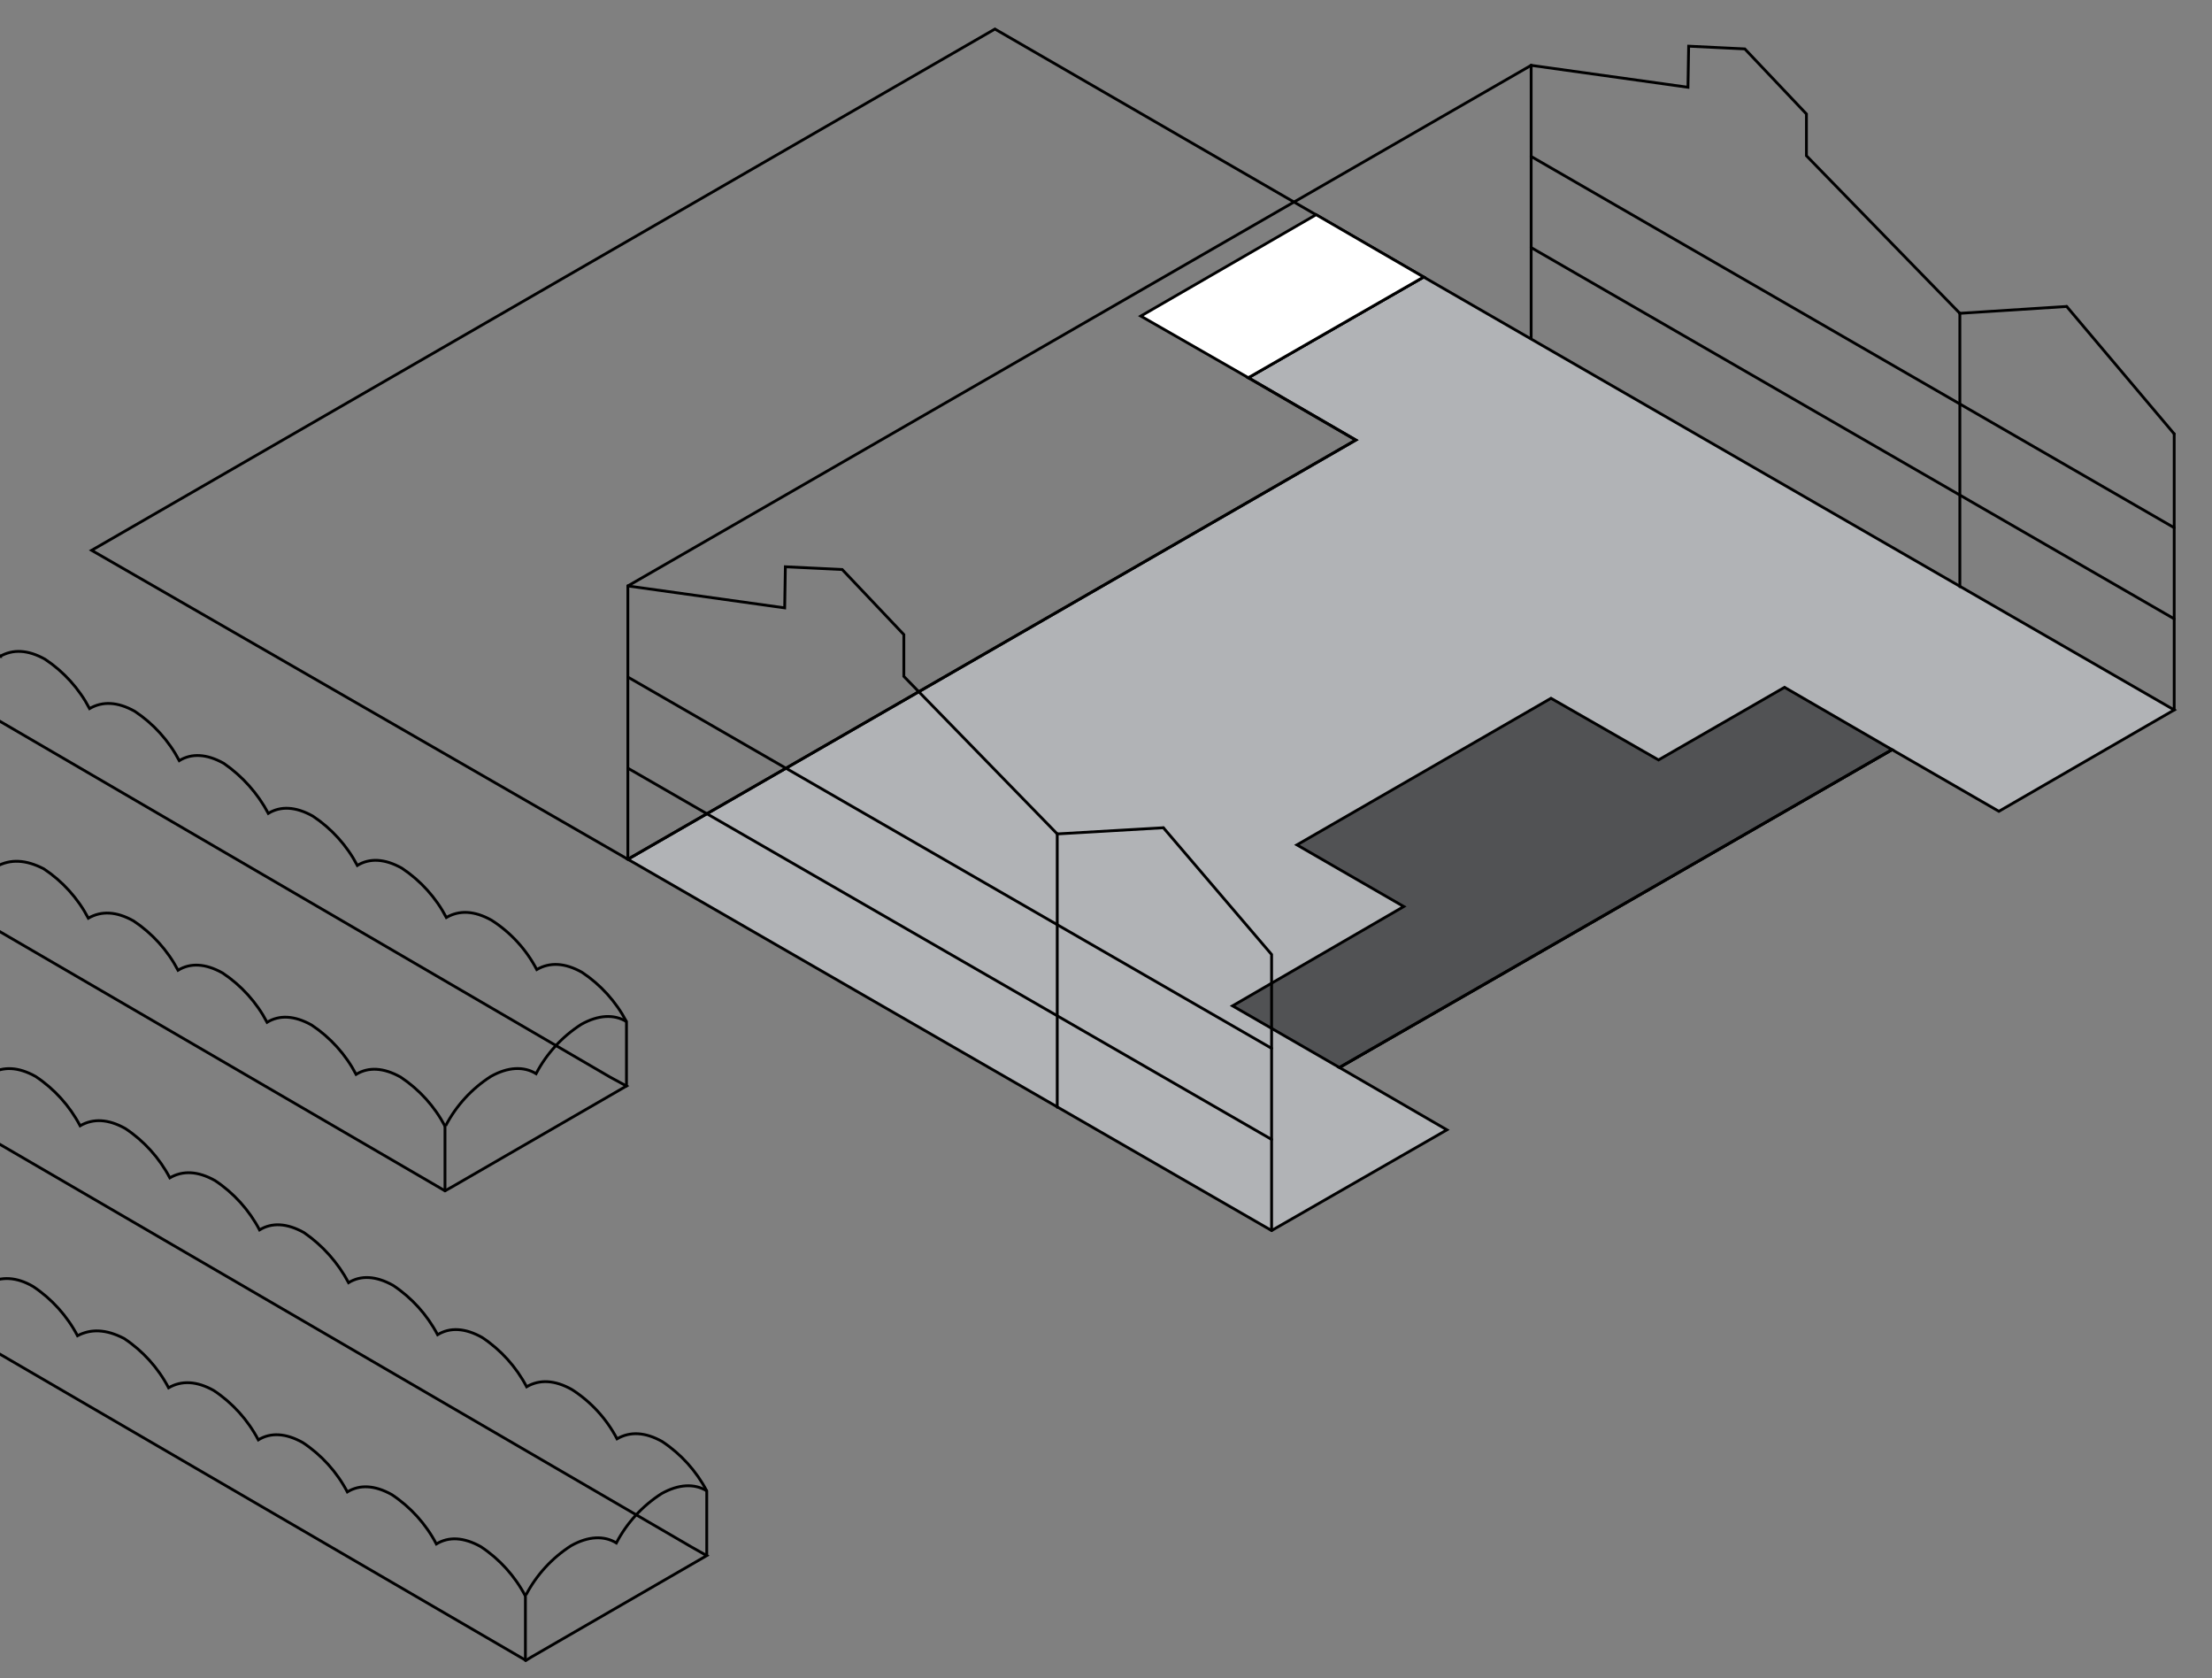 <svg width="323" height="245" viewBox="0 0 323 245" fill="none" xmlns="http://www.w3.org/2000/svg">
<rect x="0" y="0" width="323" height="245" fill="#808080" stroke="none"/>
<g clip-path="url(#clip0_2122_1384)">
<path d="M207.88 40.44L182.28 55.14L197.98 64.24L91.68 125.44L185.68 179.64L211.28 164.94L195.58 155.84L276.28 109.44L291.88 118.44L317.48 103.64L207.88 40.44Z" fill="#B1B3B6"/>
<path d="M211.28 164.94L185.68 179.64L91.68 125.44L197.98 64.24L182.28 55.14L207.88 40.44L317.48 103.64L291.88 118.44L276.28 109.44L195.58 155.84L211.28 164.94Z" stroke="black" stroke-width="0.41" stroke-miterlimit="10" stroke-linecap="round"/>
<path d="M91.48 149.14C89.68 148.04 87.38 148.14 84.88 149.54C82.09 151.324 79.815 153.806 78.28 156.74C76.48 155.64 74.18 155.74 71.68 157.14C68.89 158.924 66.615 161.406 65.08 164.34" stroke="black" stroke-width="0.41" stroke-miterlimit="10"/>
<path d="M91.479 149.14C89.951 146.233 87.716 143.757 84.979 141.94C82.479 140.54 80.279 140.44 78.379 141.54C76.844 138.606 74.569 136.124 71.779 134.34C69.279 132.94 67.079 132.84 65.179 133.94C63.651 131.033 61.416 128.557 58.679 126.74C56.179 125.34 53.979 125.24 52.179 126.34C50.651 123.433 48.416 120.957 45.679 119.14C43.179 117.74 40.979 117.64 39.179 118.74C37.627 115.823 35.398 113.319 32.679 111.44C30.179 110.04 27.979 109.94 26.179 111.04C24.651 108.133 22.416 105.657 19.679 103.84C17.179 102.44 14.979 102.34 13.079 103.44C11.551 100.533 9.316 98.057 6.579 96.24C4.079 94.84 1.879 94.74 -0.021 95.84H-0.001C-1.529 92.933 -3.764 90.457 -6.501 88.64C-9.001 87.24 -11.201 87.14 -13.101 88.24" stroke="black" stroke-width="0.41" stroke-miterlimit="10"/>
<path d="M91.48 158.54L65.88 173.34L64.98 173.84L-39.82 112.84L-13.32 97.54L89.08 157.24L91.48 158.54Z" stroke="black" stroke-width="0.41" stroke-miterlimit="10"/>
<path d="M64.999 164.44C63.471 161.533 61.236 159.057 58.499 157.24C55.999 155.84 53.799 155.74 51.999 156.84C50.471 153.933 48.236 151.457 45.499 149.64C42.999 148.24 40.799 148.14 38.999 149.24C37.471 146.333 35.236 143.857 32.499 142.04C29.999 140.64 27.799 140.54 25.999 141.64C24.471 138.733 22.236 136.257 19.499 134.44C16.999 133.04 14.799 132.94 12.899 134.04C11.371 131.133 9.136 128.657 6.399 126.84C3.699 125.44 1.499 125.44 -0.401 126.44C-1.929 123.533 -4.164 121.057 -6.901 119.24C-9.301 117.84 -11.601 117.74 -13.501 118.84C-15.008 115.802 -17.327 113.241 -20.201 111.44C-22.701 110.04 -24.901 109.94 -26.801 111.04C-28.329 108.133 -30.564 105.657 -33.301 103.84C-35.801 102.44 -38.001 102.34 -39.801 103.44" stroke="black" stroke-width="0.41" stroke-miterlimit="10"/>
<path d="M64.98 173.84V164.44" stroke="black" stroke-width="0.41" stroke-miterlimit="10" stroke-linecap="round"/>
<path d="M91.48 149.141V158.541" stroke="black" stroke-width="0.41" stroke-miterlimit="10" stroke-linecap="round"/>
<path d="M182.28 55.14L197.98 64.24L91.68 125.44L13.38 80.34L145.28 4.24L207.88 40.44L182.28 55.14Z" stroke="black" stroke-width="0.41" stroke-miterlimit="10"/>
<path d="M182.28 55.14L166.58 46.14L192.18 31.34L207.88 40.44L182.28 55.14Z" fill="white" stroke="black" stroke-width="0.41" stroke-miterlimit="10"/>
<path d="M195.58 155.84L179.98 146.84L204.98 132.34L189.38 123.34L226.48 101.94L242.18 110.94L260.58 100.34L276.28 109.44L217.38 143.34L195.58 155.84Z" fill="#515254" stroke="black" stroke-width="0.41" stroke-miterlimit="10"/>
<path d="M276.28 109.439L195.58 155.839" stroke="black" stroke-width="0.41" stroke-miterlimit="10"/>
<path d="M317.479 103.64V63.34" stroke="black" stroke-width="0.41" stroke-miterlimit="10" stroke-linecap="round"/>
<path d="M286.18 85.64V45.74" stroke="black" stroke-width="0.41" stroke-miterlimit="10" stroke-linecap="round"/>
<path d="M223.58 49.44V9.54" stroke="black" stroke-width="0.41" stroke-miterlimit="10" stroke-linecap="round"/>
<path d="M223.58 36.141L317.48 90.341" stroke="black" stroke-width="0.41" stroke-miterlimit="10" stroke-linecap="round"/>
<path d="M223.58 22.84L317.48 77.04" stroke="black" stroke-width="0.41" stroke-miterlimit="10" stroke-linecap="round"/>
<path d="M185.68 179.64V139.34L169.88 120.84" stroke="black" stroke-width="0.41" stroke-miterlimit="10" stroke-linecap="round"/>
<path d="M154.38 121.74L169.88 120.84" stroke="black" stroke-width="0.41" stroke-miterlimit="10" stroke-linecap="round"/>
<path d="M154.38 161.64V121.74" stroke="black" stroke-width="0.41" stroke-miterlimit="10" stroke-linecap="round"/>
<path d="M91.68 85.54L114.58 88.74L114.68 82.74L122.98 83.14L131.98 92.64V98.74L154.38 121.74" stroke="black" stroke-width="0.41" stroke-miterlimit="10" stroke-linecap="round"/>
<path d="M317.479 63.34L301.779 44.74" stroke="black" stroke-width="0.41" stroke-miterlimit="10" stroke-linecap="round"/>
<path d="M286.18 45.74L301.78 44.74" stroke="black" stroke-width="0.41" stroke-miterlimit="10" stroke-linecap="round"/>
<path d="M223.58 9.54L246.48 12.74L246.58 6.74L254.78 7.14L263.78 16.64V22.74L286.18 45.74" stroke="black" stroke-width="0.41" stroke-miterlimit="10" stroke-linecap="round"/>
<path d="M91.68 85.54L223.58 9.54" stroke="black" stroke-width="0.41" stroke-miterlimit="10" stroke-linecap="round"/>
<path d="M91.68 125.44V85.54" stroke="black" stroke-width="0.41" stroke-miterlimit="10" stroke-linecap="round"/>
<path d="M91.68 112.141L185.68 166.341" stroke="black" stroke-width="0.41" stroke-miterlimit="10" stroke-linecap="round"/>
<path d="M91.68 98.84L185.68 153.04" stroke="black" stroke-width="0.41" stroke-miterlimit="10" stroke-linecap="round"/>
<path d="M103.201 217.646C101.401 216.546 99.101 216.646 96.601 218.046C93.811 219.83 91.536 222.312 90.001 225.246C88.201 224.146 85.901 224.246 83.401 225.646C80.611 227.43 78.336 229.912 76.801 232.846" stroke="black" stroke-width="0.41" stroke-miterlimit="10"/>
<path d="M103.2 217.647C101.671 214.739 99.436 212.263 96.7 210.447C94.2 209.047 92 208.947 90.1 210.047C88.565 207.113 86.289 204.631 83.5 202.847C81 201.447 78.8 201.347 76.9 202.447C75.371 199.539 73.136 197.063 70.4 195.247C67.9 193.847 65.7 193.747 63.9 194.847C62.371 191.939 60.136 189.463 57.4 187.647C54.9 186.247 52.7 186.147 50.9 187.247C49.347 184.329 47.118 181.826 44.4 179.947C41.9 178.547 39.7 178.447 37.9 179.547C36.371 176.639 34.136 174.163 31.4 172.347C28.9 170.947 26.7 170.847 24.8 171.947C23.271 169.039 21.036 166.563 18.3 164.747C15.8 163.347 13.6 163.247 11.7 164.347C10.171 161.439 7.936 158.963 5.2 157.147C2.7 155.747 0.5 155.647 -1.4 156.747" stroke="black" stroke-width="0.41" stroke-miterlimit="10"/>
<path d="M103.2 227.096L77.6 241.896L76.8 242.396L-28 181.396L-1.5 166.196L100.9 225.796L103.2 227.096Z" stroke="black" stroke-width="0.41" stroke-miterlimit="10"/>
<path d="M76.719 232.997C75.191 230.089 72.956 227.613 70.219 225.797C67.719 224.397 65.519 224.297 63.719 225.397C62.191 222.489 59.956 220.013 57.219 218.197C54.719 216.797 52.52 216.697 50.719 217.797C49.191 214.889 46.956 212.413 44.219 210.597C41.719 209.197 39.52 209.097 37.719 210.197C36.191 207.289 33.956 204.813 31.22 202.997C28.72 201.597 26.52 201.497 24.619 202.597C23.091 199.689 20.856 197.213 18.119 195.397C15.419 193.997 13.22 193.997 11.319 194.997C9.791 192.089 7.556 189.613 4.82 187.797C2.42 186.397 0.12 186.297 -1.78 187.397C-3.288 184.359 -5.607 181.798 -8.48 179.997C-10.98 178.597 -13.181 178.497 -14.98 179.597C-16.509 176.689 -18.744 174.213 -21.48 172.397C-23.98 170.997 -26.18 170.897 -27.98 171.997" stroke="black" stroke-width="0.41" stroke-miterlimit="10"/>
<path d="M76.721 242.396V232.996" stroke="black" stroke-width="0.41" stroke-miterlimit="10" stroke-linecap="round"/>
<path d="M103.2 217.646V227.046" stroke="black" stroke-width="0.41" stroke-miterlimit="10" stroke-linecap="round"/>
</g>
<defs>
<clipPath id="clip0_2122_1384">
<rect width="323" height="245" fill="white"/>
</clipPath>
</defs>
</svg>
